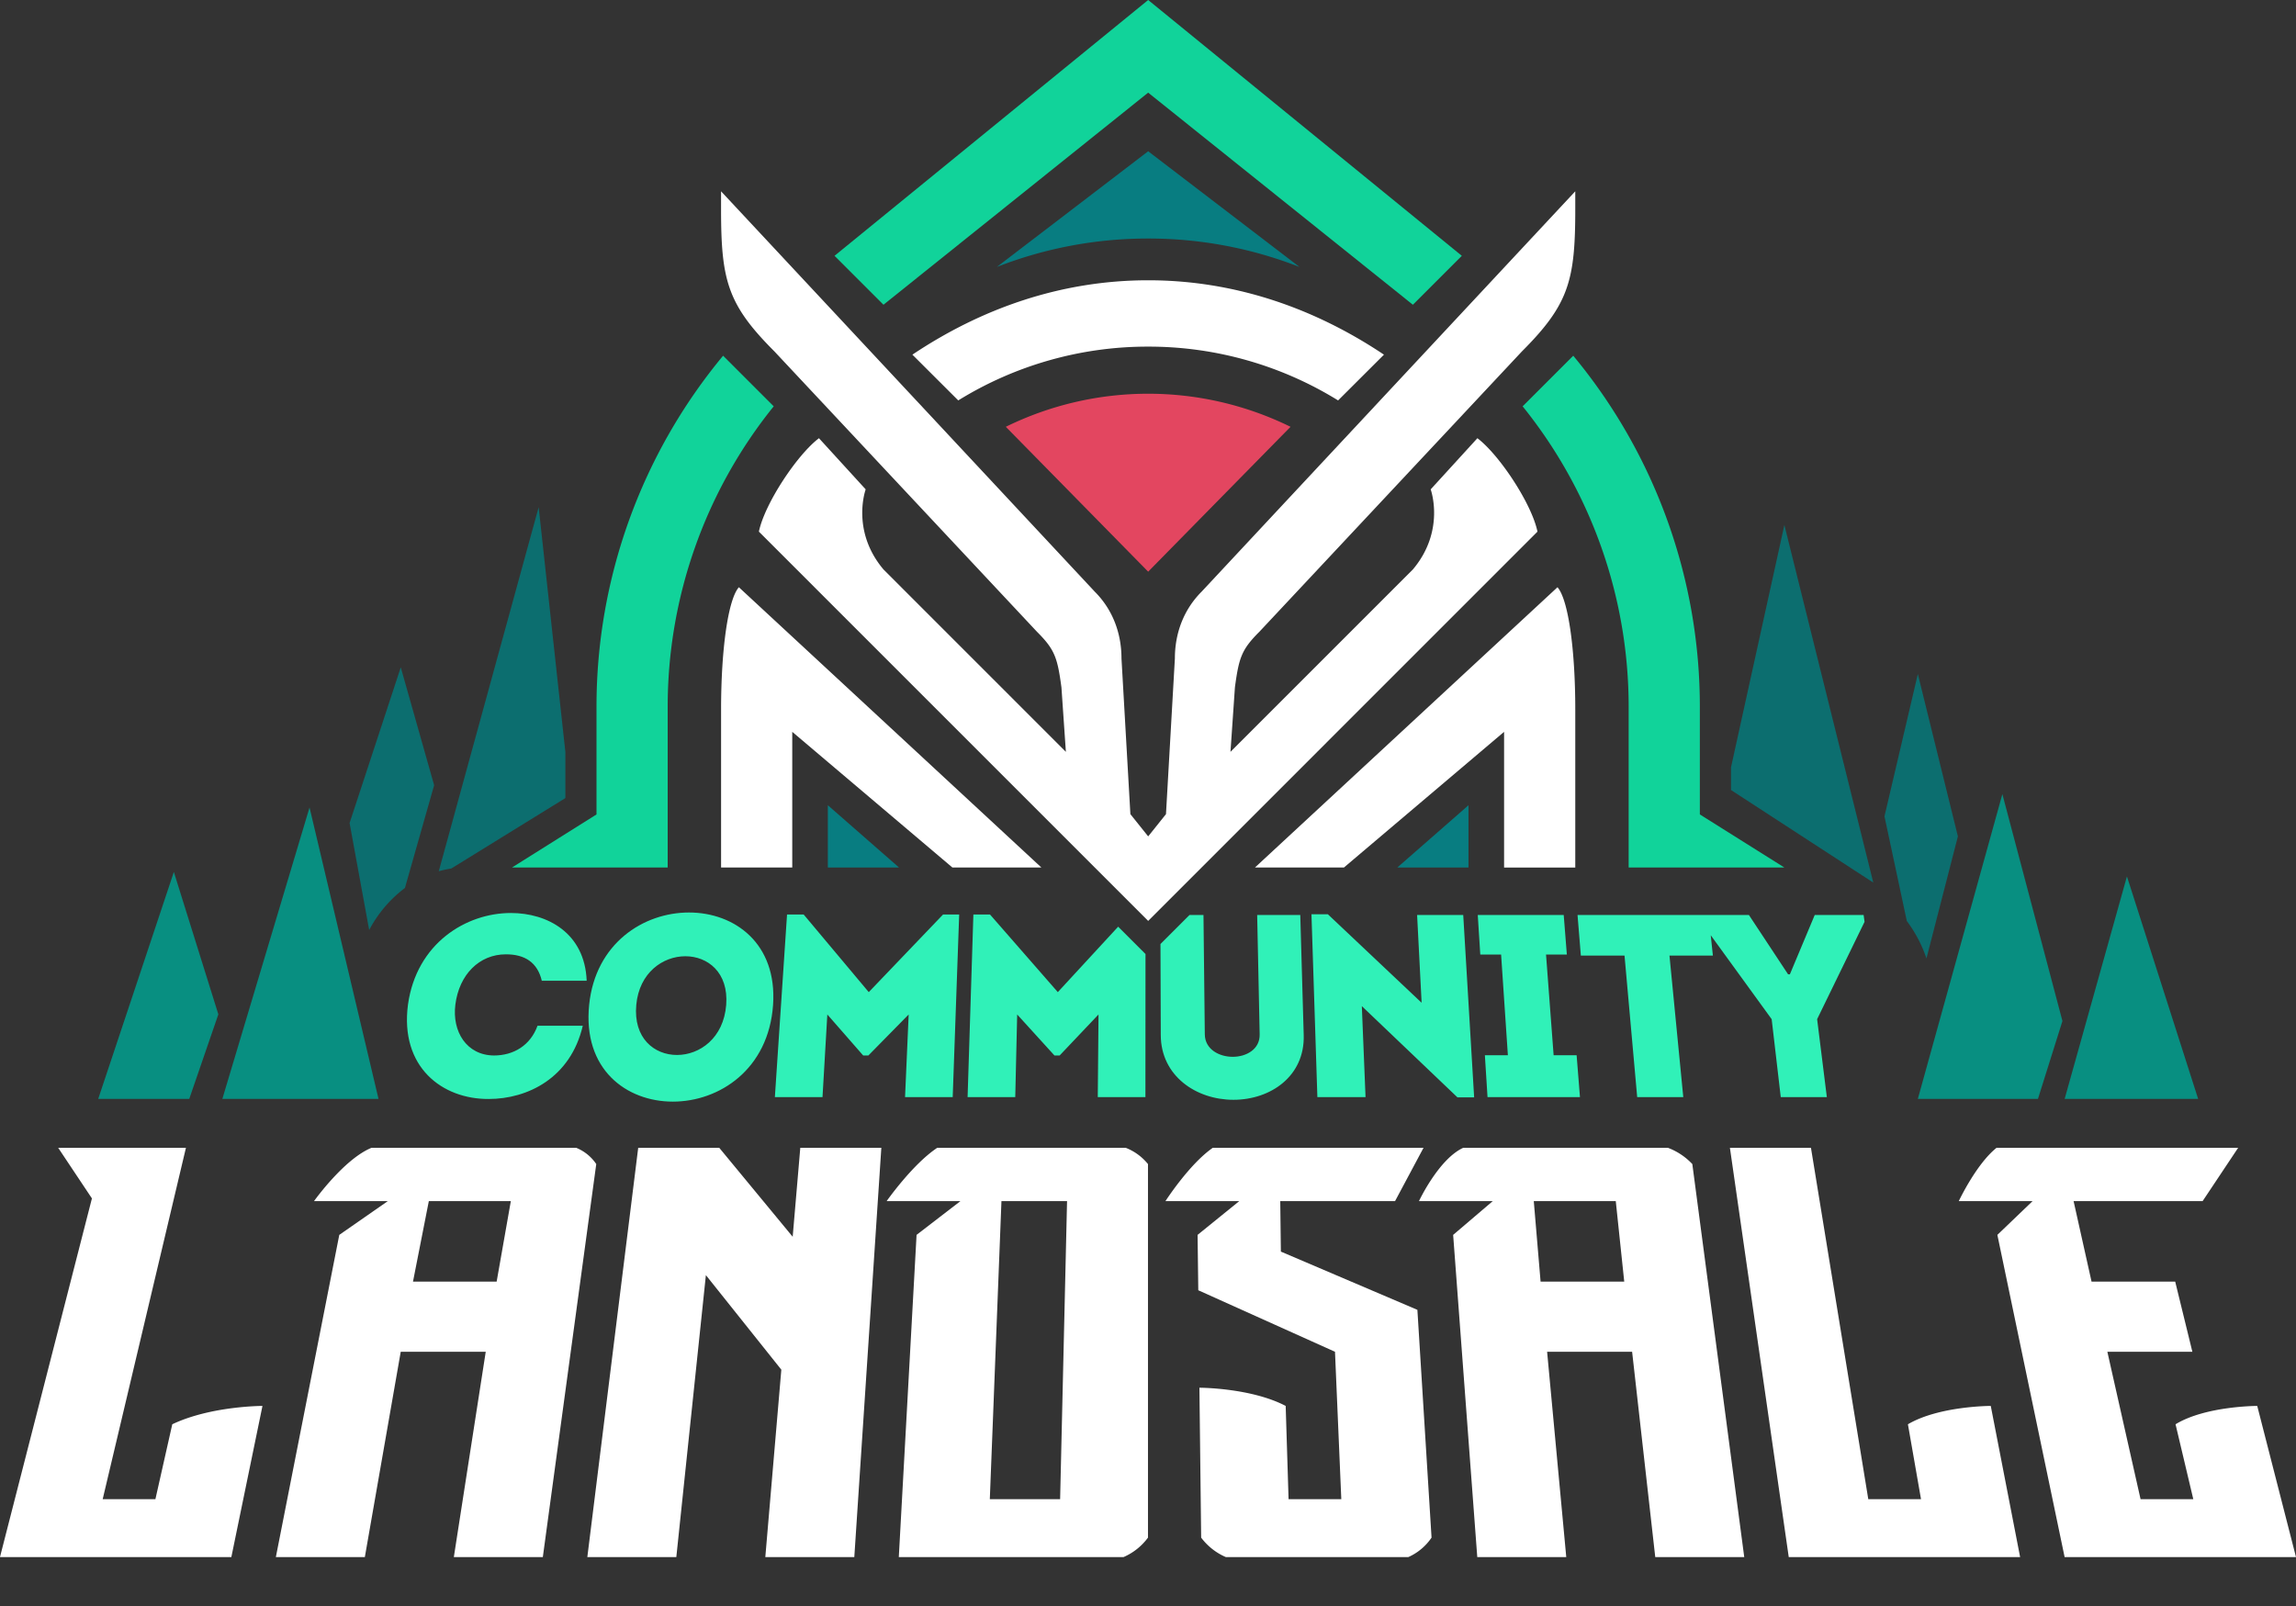 <svg id="solarwood_community_copy" data-name="solarwood_community copy" xmlns="http://www.w3.org/2000/svg" width="1032" height="722" viewBox="0 0 1032 722">
  <rect x="0" y="0" width="1032" height="722" fill="#333333" stroke="none"/>
  <defs>
    <style>
      .cls-1 {
        fill: #e34660;
      }

      .cls-1, .cls-2, .cls-3, .cls-4, .cls-5, .cls-6, .cls-7 {
        fill-rule: evenodd;
      }

      .cls-2 {
        fill: #087d81;
      }

      .cls-3 {
        fill: #0c6e6f;
      }

      .cls-4 {
        fill: #088f81;
      }

      .cls-5 {
        fill: #11d39a;
      }

      .cls-6 {
        fill: #fff;
      }

      .cls-7 {
        fill: #30f1b8;
      }
    </style>
  </defs>
  <path id="red" class="cls-1" d="M516.078,257l-63.991-65.127a145.1,145.1,0,0,1,127.982,0Z"/>
  <path id="dark" class="cls-2" d="M660.056,390V362l-32,28h32ZM372.1,390V362l32,28h-32ZM516.078,107.232a186.223,186.223,0,0,0-68,12.774l68-52.006,68,52.006A186.232,186.232,0,0,0,516.078,107.232Z"/>
  <path id="tree2" class="cls-3" d="M865.9,430.86a59.829,59.829,0,0,0-8.834-16.823L847.028,367l15-64,18,73ZM778.038,345l24-109L842,396.773l-63.957-41.616V345ZM202.807,390.468a44.785,44.785,0,0,0-5.588,1.193L242.119,228l12,110v20.79ZM165.938,418.1L157.132,370l23-70,15,53L182.005,399.2A56.677,56.677,0,0,0,165.938,418.1Z"/>
  <path id="tree1" class="cls-4" d="M956.011,394l32,100H928.016ZM170.13,494l-31-131L99.946,494H170.13ZM44.149,494L78.144,392l20,64L85.07,494H44.149ZM900.02,357L862.026,494h53.991l11-35Z"/>
  <path id="lightgreen" class="cls-5" d="M732.045,390V318a215.1,215.1,0,0,0-47.657-135.336l22.747-22.75A247,247,0,0,1,764.041,318v48.136L802.035,390h-69.99ZM516.078,41.647L397.1,137l-22-22L516.078,0,657.057,115l-22,22ZM300.111,390h-69.99l37.995-23.864V318a247,247,0,0,1,56.905-158.086l22.747,22.75A215.1,215.1,0,0,0,300.111,318v72Z"/>
  <path id="white" class="cls-6" d="M676.054,390V329l-71.989,61H564.071L700.05,264c4.8,5.4,8,27.6,8,55v71h-32ZM566.07,284c-8,8-9.2,11.6-11,25l-2,29,81.988-82c14.748-17.5,8-36,8-36l21-23c9.8,7.4,24.4,29.4,27,42L516.078,414,341.105,239c2.6-12.6,17.2-34.6,27-42l21,23s-6.749,18.5,8,36l81.988,82-2-29c-1.8-13.4-3-17-11-25L348.1,158c-21.156-21.159-24-32-24-64V86L492.082,266c8,8,12,18.6,12,30l4,70,8,10,8-10,4-70c0-11.4,4-22,12-30L708.049,86v8c0,32-2.84,42.841-24,64ZM516.078,155.827a161.862,161.862,0,0,0-85.364,24.184L410.1,159.439C440.683,138.96,476.477,126,516.078,126s75.395,12.96,105.982,33.439l-20.618,20.572A161.862,161.862,0,0,0,516.078,155.827ZM468.085,390H428.091L356.1,329v61H324.107V319c0-27.4,3.2-49.6,8-55Z"/>
  <path id="landsale" class="cls-6" d="M69.847,673.979l7.589-33.69c17.33-8.248,40.539-8.248,40.539-8.248L103.986,700h-104L41.317,538.751,26.152,516H83.576L46.15,673.979h23.7Zm557.2-134.013h-51.6l0.278,22.7,61.361,26.179,6.363,102.407A24.671,24.671,0,0,1,632.994,700h-82a27.457,27.457,0,0,1-11.1-8.748l-0.785-67.392s23.113,0,38.776,8.181l1.3,41.938h23.7L600.05,607.7,538.6,580.04l-0.313-24.892,18.737-15.182H523.847S534.552,523.314,545.134,516h94.712Zm387.531,92.075L1032,700H928L897.771,555.148,913.6,539.966H880.43s7.818-16.652,16.98-23.966H1006l-15.994,24L990,539.966H932.031l8.071,36.186h37.6l7.719,31.546H947.208l14.93,66.281h23.7l-7.981-33.69C991.372,632.041,1014.58,632.041,1014.58,632.041ZM504.992,700h-101l7.985-144.852L431.7,539.966H398.529S410.215,523.314,421.281,516h84.694a24.087,24.087,0,0,1,10.017,7.314V691.252A27,27,0,0,1,504.992,700ZM479.617,539.966H450.13L444.9,673.979h31.6ZM203.988,700l14.339-92.3H180.119L163.988,700h-40L152.5,555.148l21.817-15.182H141.149S154.633,521.022,167,516h91.979a19.825,19.825,0,0,1,9.023,7.314L243.988,700h-40Zm25.621-160.034H192.75l-7.118,36.186h37.6ZM343.99,700l7.2-84.254-33.908-42.5L303.99,700h-40l22.868-184h36.427l33.01,39.994L359.711,516h36.428L383.991,700h-40ZM744,700L733.6,607.7H695.392L704,700H664L653.158,555.148l17.808-15.182H637.793S646.679,521.022,657.7,516h91.979a29.013,29.013,0,0,1,10.983,7.314L784,700H744ZM726.253,539.966H689.4l3.056,36.186h37.6ZM804,700L777.556,516h36.428l25.769,157.979h23.7l-5.888-33.69c14.031-8.248,37.239-8.248,37.239-8.248L908,700H804Z"/>
  <path id="COMMUNITY_copy_2" data-name="COMMUNITY copy 2" class="cls-7" d="M816.757,458.18l4.366,35.029H800.409l-4.084-35.029L768.94,420.439q0.478,4.539.965,9.157H750.389l6.206,63.613H735.88L730.188,429.6h-19.63c-0.5-6.188-1-12.232-1.49-18.247h77.039l17.6,26.662h0.8l11.169-26.662h21.979l0.415,3.06Zm-108.1,16.2,1.5,18.826H668.608l-1.191-18.826h10.339l-3.046-45.246h-9.357l-1.131-17.788h38.634l1.408,17.788h-9.357l3.412,45.246h10.339Zm-96.543-22.066,1.666,40.892H592.13l-2.655-82.2h7.364L638.985,450.8l-2.027-39.449h20.733l4.9,81.981H655.1Zm-57.725,42.1c-16.743,0-32.586-10.716-32.647-29.049l-0.137-40.975,13.045-13.045h6.285l0.6,53.665c0.075,6.753,6.5,10.084,12.546,10.084s12.248-3.331,12.107-10.084l-1.119-53.665h19.374l1.548,54.02C586.515,483.7,571.25,494.418,554.39,494.418Zm-39.511-65.539-0.035,64.33H493.427l0.331-37.143L476.283,474.5H473.96L457.2,456.066l-0.867,37.143H434.913l2.6-82.086h7.477l30.476,34.893,27.127-29.422ZM406.8,493.209l1.627-37.143L390.311,474.5h-2.323l-16.12-18.436L369.7,493.209H348.287l5.468-82.086h7.477l29.257,34.893,33.39-34.893h7.251l-2.912,82.086H406.8ZM264.809,451.733c5.621-55.351,86.478-55.351,82.669,0C343.485,509.743,258.917,509.743,264.809,451.733Zm21.185,0c-2.8,30.052,38.095,30.052,40.414,0C328.655,422.608,288.708,422.608,285.994,451.733ZM227.4,429.022c-11.981,0-21.01,9.1-22.723,22.594-1.536,12.1,5.009,22.767,17.309,22.886,8.83,0,16.426-4.515,19.621-13.381h20.34c-5.478,23.54-24.845,32.934-42.288,32.934-20.854.121-39.975-14.3-36.281-42.439,3.84-27.522,26.074-41.172,46.234-41.172,16.422,0,33.258,8.969,34.091,30.461H243.526C241.589,432.7,235.958,429.022,227.4,429.022Z"/>
</svg>
